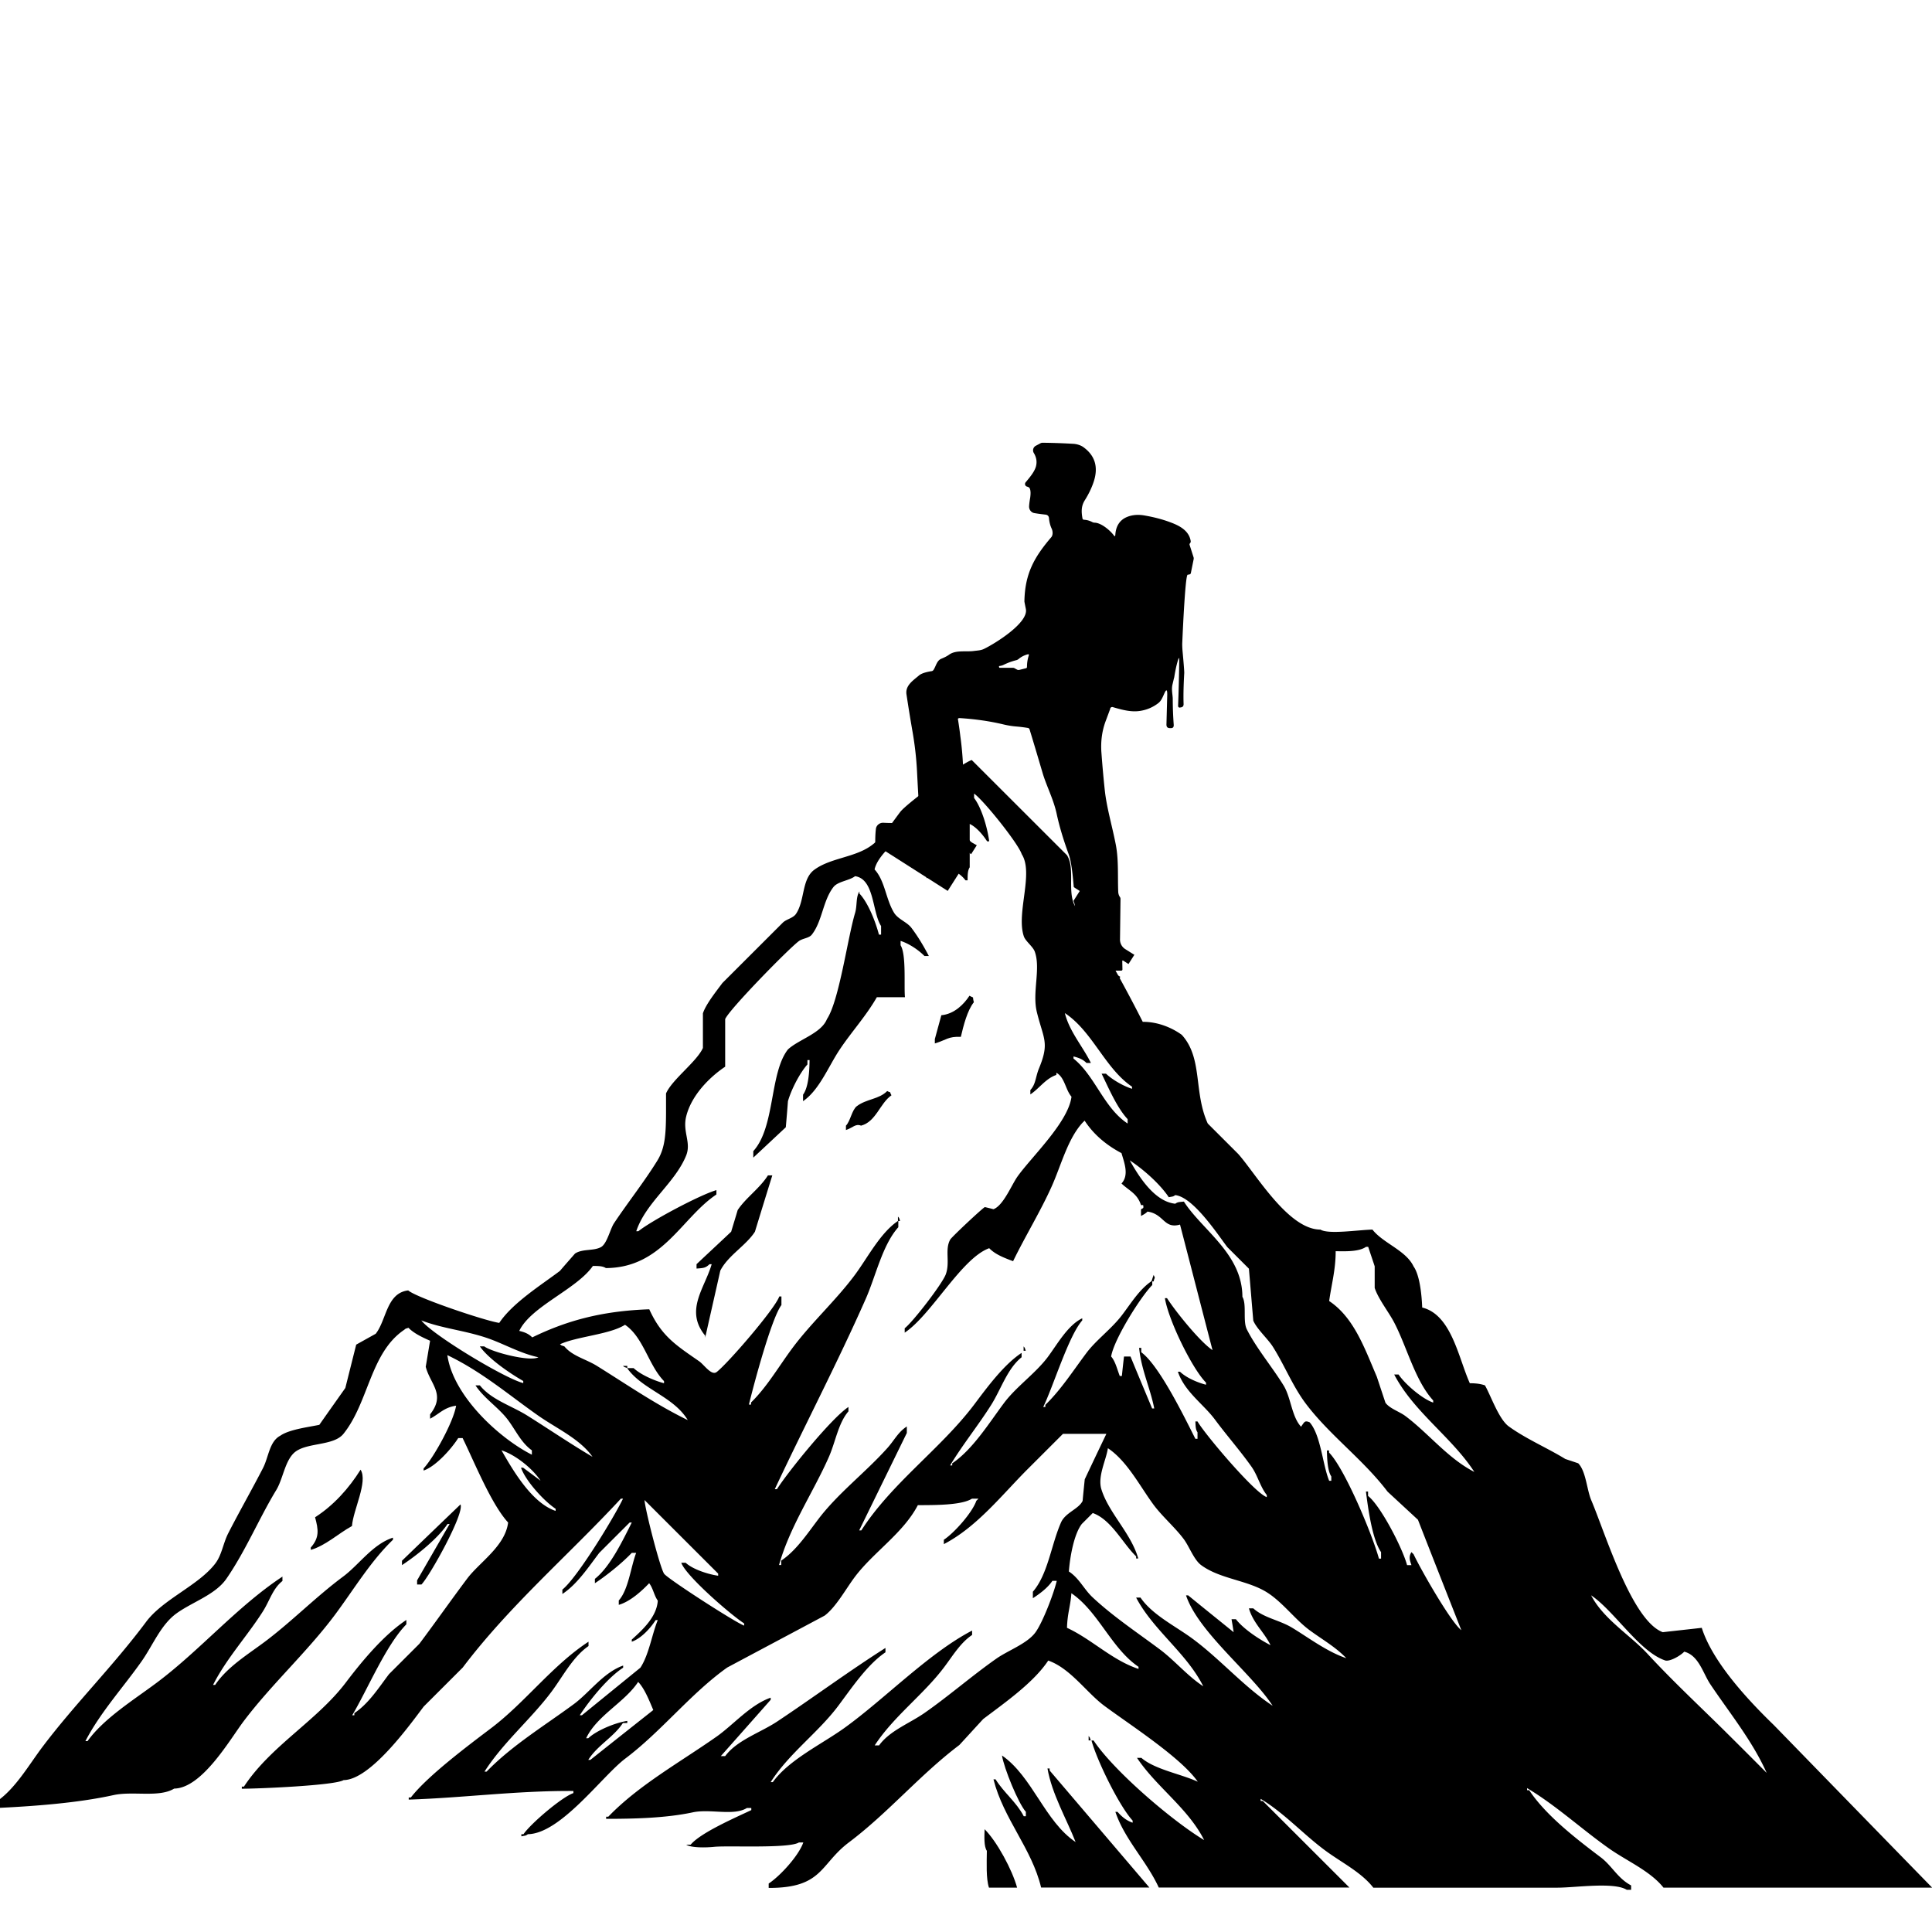 <?xml version="1.0" encoding="UTF-8"?>
<svg data-bbox="-75 -75 900 900" height="1000" viewBox="0 0 750 750" width="1000" xmlns="http://www.w3.org/2000/svg" data-type="color">
    <g>
        <defs>
            <clipPath id="ac4b9dbc-0715-4690-acbd-3a226fd6d321">
                <path d="M232.379 171.79h300V450h-300Zm0 0"/>
            </clipPath>
            <clipPath id="02abd7c6-f3a6-49a9-afc5-ed00b6414d7f">
                <path d="M179 302h489v425H179Zm0 0"/>
            </clipPath>
            <clipPath id="1dfa46bd-f70b-4362-a7ce-3cd16fdf1a7b">
                <path d="m300.207 302.723 366.938 233.78-120.899 189.759L179.31 492.48Zm0 0"/>
            </clipPath>
            <clipPath id="5cf3f507-fd4d-4e81-a7bd-2755bfb5fb37">
                <path d="M330 353h420v397H330Zm0 0"/>
            </clipPath>
            <clipPath id="fd11aeca-02cc-45b4-9e51-46198164f0a6">
                <path d="M451.254 353.55 818.19 587.337 697.293 777.094 330.355 543.309Zm0 0"/>
            </clipPath>
            <clipPath id="41a37765-9ddf-457e-aaae-f0ecf839a45c">
                <path d="M358 322h62v63h-62Zm0 0"/>
            </clipPath>
            <clipPath id="2cf3be54-80d3-4255-8ef5-fed101f41ba0">
                <path d="m382.684 322.637 36.48 23.242-24.586 38.59-36.48-23.242Zm0 0"/>
            </clipPath>
            <clipPath id="4640f97f-cc3d-4910-a54c-dad35945f758">
                <path d="M0 295h750v438.7H0Zm0 0"/>
            </clipPath>
        </defs>
        <path fill="#ffffff" d="M825-75v900H-75V-75z" data-color="1"/>
        <path fill="#ffffff" d="M825-75v900H-75V-75z" data-color="1"/>
        <g clip-path="url(#ac4b9dbc-0715-4690-acbd-3a226fd6d321)">
            <path d="m512.41 427.285-14.695-21.855c-.192-.25-.442-.438-.692-.5-12.37-3.078-21.039-5.278-25.937-6.66-1.32-.375-2.7-1.567-2.953-3.075-.438-2.828-2.512-5.215-3.453-7.976-.125-.313-.25-.567-.504-.754a14.5 14.5 0 0 0-1.946-1.508c-7.66-5.21-16.078-10.676-25.308-16.453a4.37 4.37 0 0 1-2.137-3.957l.192-15.574c0-.25-.063-.504-.192-.692-.437-.629-.625-1.254-.687-1.945-.254-6.094.187-12.246-.88-18.086-1.382-7.285-3.581-14.508-4.335-21.418-.5-4.644-.942-9.605-1.317-14.695-.316-4.332.25-8.352 1.57-11.992.126-.317 1.821-4.899 1.821-4.899 0-.504.5-.883 1.004-.754 3.39 1.004 7.035 2.008 10.426 1.504a15.1 15.1 0 0 0 7.222-3.012c1.13-.816 1.758-2.386 2.32-3.644.817-1.883 1.196-1.758 1.196.254l-.312 11.68c0 .878.375 1.382 1.316 1.382h.25c.945.063 1.32-.379 1.258-1.32-.25-3.516-.375-6.781-.375-9.922 0-1.633-.567-3.582-.13-5.59.442-1.82.63-2.762.692-2.824.38-2.387.817-4.586 1.446-6.66.375-1.192.503-1.192.503.062a599 599 0 0 1-.441 17.649c0 .379.313.691.691.629l.313-.063c.754-.062 1.133-.504 1.133-1.258-.125-3.64 0-7.66.25-12.058.062-.625-.442-6.278-.692-8.98-.062-1.005-.125-2.008-.062-3.012.25-5.84 1.195-26.063 2.074-26.188l.688-.129q.473-.094.566-.562l1.066-5.278c.067-.312.067-.625-.062-.941l-1.504-4.711c-.066-.25 0-.375.125-.562.062-.063.125-.125.187-.254.125-.188.125-.375.125-.625-.628-4.02-4.27-5.97-7.851-7.286-3.137-1.195-6.594-2.074-10.297-2.703-2.7-.437-5.086-.125-7.16.88-2.45 1.257-3.77 3.519-3.957 6.722q-.094.844-.563.187c-1.32-1.82-4.836-4.898-7.476-4.96-.25 0-.563-.063-.817-.188-1.066-.566-2.132-.879-3.265-.945-.313 0-.563-.188-.625-.5-.442-2.512-.567-4.711.879-7.036 1.504-2.386 2.699-4.835 3.515-7.347 1.82-5.653.442-10.11-4.144-13.375-1.004-.692-2.324-1.07-3.453-1.196a245 245 0 0 0-12.246-.437 1.8 1.8 0 0 0-.946.25l-1.758.941a2 2 0 0 0-.753 2.766c1.07 1.758 1.32 3.516.816 5.336-.625 2.074-2.32 4.082-3.953 6.031-.504.563-.254 1.504.5 1.696.441.125.816.312.941.5.63.94.442 2.703.317 3.707-.125.753-.38 2.195-.442 3.453-.062 1.257.817 2.449 2.074 2.636 1.82.317 4.145.567 4.145.567.941.062 1.445.566 1.508 1.445.125 1.379.437 2.762 1.066 4.082.438 1.004.504 2.45-.187 3.266-6.657 7.785-10.239 14.191-10.426 24.93 0 .124.187 1.07.566 2.953 1.067 5.34-11.933 13.375-16.203 15.449-1.258.629-2.512.629-3.894.816-3.016.438-6.973-.441-9.61 1.383-.941.688-2.008 1.191-3.078 1.633-1.758.687-2.07 2.762-3.012 4.27-.191.312-.503.566-.878.566-2.325.375-3.958.941-4.774 1.633-2.262 1.945-5.402 3.89-4.898 7.347a645 645 0 0 0 2.449 15.07c.816 4.837 1.379 9.735 1.633 14.57.25 4.9.5 9.735.816 14.571 0 .313.125.563.375.817.441.437.566.878.504 1.378-.125.442-.441.817-1.004 1.196-3.957 2.449-9.172 2.512-13.754 2.262-1.445-.063-2.765 1.003-2.89 2.449-.188 1.57-.25 3.265-.25 5.023 0 1.067.503 1.758 1.507 2.008a.552.552 0 0 1 .375.816l-9.48 18.59c-.192.38-.692.567-1.07.38a27.7 27.7 0 0 0-6.215-2.075c-.38-.063-.63.062-.817.379-1.695 2.512-3.328 5.023-4.71 7.723-5.965 11.87-12.247 23.425-18.653 34.601a.93.93 0 0 1-.941.441l-9.735-1.507c-.629-.125-1.195.187-1.508.754l-11.43 22.168c-.124.19-.374.253-.566 0-1.191-1.696-2.949-2.008-4.27-3.012q-3.766-2.83-7.534-4.711c-.63-.317-1.32-.125-1.758.375l-30.586 45.973 22.547.187s258.426-.187 258.426-.566l19.027.25c-.063-.88-19.469-21.602-19.969-22.356m-80.7-50.492h3.517c.375 0 .503-.188.503-.5l-.062-3.078c0-.38.125-.442.437-.254a1240 1240 0 0 1 20.036 13.254c1.695 1.129 3.578 2.324 4.457 4.207.941 2.07 1.507 4.144 2.574 6.09a75 75 0 0 1 2.45 5.023c3.519 7.79 6.847 14.7 9.987 20.79.688 1.382.5 1.57-.629.503-1.003-.945-2.074-2.324-3.078-4.02-4.27-7.035-8.289-13.69-12.183-19.972-1.883-3.078-3.39-7.66-6.594-9.356-7.79-4.207-15.008-8.289-21.477-12.246-.566-.316-.503-.441.063-.441M388 258.539a4.9 4.9 0 0 0 1.445-.375 25 25 0 0 1 5.086-1.887c.313-.062.63-.25.88-.437.94-.817 2.136-1.445 3.515-1.82.441-.13.566.062.441.437a14.3 14.3 0 0 0-.691 4.395c0 .316-.125.503-.438.566l-2.511.629c-.317.062-.63.062-.946-.125l-.816-.442c-.25-.187-.563-.25-.88-.25H388a.134.134 0 0 1-.125-.125l-.062-.316c-.063-.125.062-.25.187-.25m-15.45 20.223c5.966.375 11.747 1.191 17.208 2.511 1.633.375 3.203.63 4.773.754q2.262.187 4.524.567c.312.062.5.25.625.562 1.695 5.528 3.328 11.055 4.96 16.582 1.508 5.274 4.337 10.422 5.59 16.328 1.008 4.707 2.575 9.922 4.711 15.762.817 2.324 1.508 7.035 2.012 14.129.063.566 0 1.133-.129 1.633-.125.379-.187.754-.25 1.133-.062.312 0 .625.125.941.692 1.508.817 3.14.442 4.774-.125.437.062 1.066.25 1.44.566.946.441 1.134-.504.442-8.98-6.656-17.832-13.566-26.75-20.722-4.207-3.457-8.227-5.97-12.75-8.48-.88-.567-1.57-1.446-1.82-2.45-1.005-4.145-1.258-8.164-.942-12.121a19.6 19.6 0 0 0-.062-4.27q-.568-4.523-.567-4.71c0-5.965-.379-11.93-1.195-17.77-.25-2.2-.563-4.274-.88-6.344-.187-.441.063-.691.63-.691m-2.07 57.777c-.882-.504-1.632-1.07-2.324-1.82-.441-.442-.379-.567.25-.317 1.57.63 3.266.942 4.961 1.004.313 0 .63-.125.817-.437a11.6 11.6 0 0 0 1.507-3.516c.125-.441.375-.566.754-.254 2.7 1.887 5.274 3.77 7.852 5.528 6.027 4.207 11.867 9.168 18.023 13.503 3.328 2.32 6.403 4.961 9.668 7.41.38.25.317.817-.062 1.067-.5.25-1.067.188-1.82-.125-9.231-4.207-16.579-8.164-26.188-14.195-4.711-2.887-9.106-5.461-13.438-7.848m31.711 103.055-.187.187c-.063.063-.063.063-.125 0-6.781-5.46-12.75-11.68-17.774-18.715-.062-.125-.062-.187 0-.312l.192-.188c.187-.187.437-.187.625 0a236 236 0 0 1 17.27 18.84q.099.094 0 .188m14.07-44.653c-6.972-9.48-13.628-19.09-20.097-28.761-.566-.88-2.137-2.137-2.574-3.516-.188-.441-.063-.566.375-.316l4.648 2.828c.25.125.442.375.504.629.625 1.695 1.633 3.011 2.887 3.953 16.516 11.683 30.27 21.73 41.2 29.957a511 511 0 0 1 8.288 6.281c1.192.879 2.45 1.883 3.703 2.824.254.254.254.317-.125.192-.879-.192-1.757-.817-2.449-1.07-11.742-4.208-23.55-8.352-35.355-12.247a1.93 1.93 0 0 1-1.004-.754m61.923 43.336-.125.25c0 .063-.067.063-.067 0-2.637-1.32-5.273-2.449-8.035-3.515-2.012-.754-3.832-1.762-5.844-2.387-10.675-3.52-19.906-6.785-27.695-9.926-1.566-.625-2.887-1.758-4.016-3.265a311 311 0 0 1-9.297-13.88c-.69-1.128-.5-1.378.692-.753 18.59 10.238 36.297 21.98 54.324 33.222.125.063.125.125.063.254m30.582-1.257L492.5 414.16a1.88 1.88 0 0 0-1.066-.754l-16.329-4.96c-1.066-.313-1.882-1.067-2.386-2.075l-1.258-2.637c-.438-1.004-.188-1.316.816-.941 7.414 2.574 14.633 4.648 21.73 6.219a3 3 0 0 1 1.946 1.441c3.77 6.469 7.727 13 11.809 19.531 1.32 2.075 1.883 4.145 2.324 6.407.566 2.386.125 2.574-1.32.629m0 0" fill="#000000" data-color="2"/>
        </g>
        <g clip-path="url(#02abd7c6-f3a6-49a9-afc5-ed00b6414d7f)">
            <g clip-path="url(#1dfa46bd-f70b-4362-a7ce-3cd16fdf1a7b)">
                <path d="m300.207 302.723 366.918 233.77L546.227 726.25 179.309 492.48Zm0 0" fill="#ffffff" data-color="1"/>
            </g>
        </g>
        <g clip-path="url(#5cf3f507-fd4d-4e81-a7bd-2755bfb5fb37)">
            <g clip-path="url(#fd11aeca-02cc-45b4-9e51-46198164f0a6)">
                <path d="m451.254 353.55 366.918 233.77L697.27 777.078l-366.915-233.77Zm0 0" fill="#ffffff" data-color="1"/>
            </g>
        </g>
        <g clip-path="url(#41a37765-9ddf-457e-aaae-f0ecf839a45c)">
            <g clip-path="url(#2cf3be54-80d3-4255-8ef5-fed101f41ba0)">
                <path d="m382.684 322.637 36.48 23.242-24.605 38.617-36.477-23.242Zm0 0" fill="#ffffff" data-color="1"/>
            </g>
        </g>
        <g clip-path="url(#4640f97f-cc3d-4910-a54c-dad35945f758)">
            <path fill-rule="evenodd" d="M660.621 631.922c-5.047.582-10.098 1.113-15.144 1.695-12.036-4.508-22.23-38.21-27.762-51.258-1.746-4.168-2.04-11.25-5.047-14.304-1.7-.582-3.352-1.114-5.047-1.696-6.746-4.172-15.191-7.761-21.89-12.609-3.883-2.812-6.891-11.734-9.27-15.953-1.555-.535-3.3-.824-5.875-.824-4.414-9.75-7.086-26.578-18.492-29.391-.192-5.043-.969-12.605-3.348-15.953-2.96-6.254-11.793-8.973-15.969-14.305-5.726.145-17.082 1.938-20.191 0-12.52 0-25.09-21.726-31.934-29.387l-11.797-11.785c-5.582-12.218-1.843-25.363-10.093-34.43-3.739-2.714-9.223-5.093-15.145-5.042a556 556 0 0 0-21.015-37.828c-1.454-2.422-4.95-5.723-5.872-8.387-2.085-5.774.485-13.63-2.523-18.477l-36.984-36.953c-4.368 1.55-25.094 16.684-27.762 20.172-3.352 4.414-7.234 10.426-11.797 13.434-6.504 4.363-15.82 4.511-21.887 9.261-4.562 3.786-3.351 11.739-6.746 16.828-1.07 1.649-3.594 2.04-5.05 3.348-7.86 7.856-15.676 15.664-23.54 23.52-2.328 3.152-6.406 8.195-7.57 11.78v13.435c-2.379 5.335-11.941 12.222-14.316 17.652v7.566c-.051 8.098-.34 13.578-3.352 18.477-5.047 8.195-11.55 16.39-16.84 24.344-1.504 2.277-2.718 7.953-5.047 9.261-2.914 1.598-7.183.582-10.097 2.52-1.942 2.23-3.93 4.46-5.871 6.742-7.477 5.625-18.348 12.414-23.54 20.172-5.581-.824-32.132-9.793-35.335-12.606-8.446.97-8.395 11.442-12.618 16.825q-3.79 2.109-7.574 4.218c-1.406 5.578-2.812 11.203-4.222 16.828-3.348 4.754-6.746 9.508-10.094 14.31-4.418.917-11.7 1.792-15.145 4.218-4.27 2.23-4.511 8.289-6.746 12.605-4.222 8.196-9.222 16.973-13.445 25.22-2.035 3.976-2.473 8.39-5.047 11.784-6.504 8.531-20.336 13.867-26.887 22.692-12.718 17.07-27.761 31.96-40.382 48.738-5.192 6.933-10.485 16.148-17.668 20.996-.532 1.457-.145.824-.825 1.7v.823c14.903-.68 32.227-1.941 46.254-5.043 7.621-1.648 17.668 1.067 23.54-2.523 10.823-.191 21.55-18.91 26.89-26.039 10.726-14.258 24.605-26.867 35.332-41.172 7.332-9.797 13.98-20.996 22.715-29.387v-.824c-7.957 2.617-13.153 10.524-19.363 15.13-10.68 7.952-19.903 17.41-30.29 25.218-6.648 4.992-14.703 9.844-19.363 16.824h-.824c5.238-10.328 13.344-19.059 19.363-28.562 2.672-4.22 3.785-8.778 7.57-11.782v-1.699c-17.664 11.688-31.933 28.563-48.777 41.172-8.734 6.547-20.578 13.867-26.887 22.695h-.824c5.774-11.152 14.801-21 21.887-31.086 4.371-6.254 7.379-14.062 13.445-18.476 6.164-4.461 15.047-7.223 19.367-13.43 7.426-10.719 12.762-23.57 19.364-34.434 2.574-4.218 3.3-10.863 6.746-14.304 4.465-4.414 15.387-2.617 19.367-7.567 9.805-12.172 10.387-31.422 23.54-40.343.874-.68.194-.293 1.698-.825 2.086 2.18 5.438 3.73 8.395 5.043-.582 3.344-1.113 6.739-1.695 10.086 1.746 6.836 7.859 10.668 1.695 18.477v1.695c3.547-1.84 5.437-4.41 10.097-5.043-1.019 6.305-8.785 20.27-12.62 24.344v.824c4.804-1.648 10.874-8.535 13.445-12.61h1.699c4.516 9.169 11.066 25.606 17.668 32.786-1.164 9.262-11.262 15.516-15.969 21.871-6.36 8.484-12.133 16.727-18.492 25.215-3.93 3.93-7.863 7.855-11.793 11.785-4.031 5.332-7.863 11.395-13.445 15.129v.824h-.825c6.016-10.137 13.102-27.254 21.016-35.304v-1.696c-8.738 5.77-17.23 16.004-23.539 24.344-11.215 14.789-29.172 24.586-39.508 40.348h-.828v.824c6.555 0 36.16-1.262 39.508-3.348 10.437-.097 25.726-21.433 31.113-28.562l15.14-15.13c18.302-24.198 41.016-43.546 61.4-65.566h.823c-3.64 7.52-17.761 30.7-23.539 35.305v1.7c5.778-3.786 10.145-10.477 14.32-15.958q5.894-5.89 11.794-11.781h.824c-3.492 6.934-8.348 17.164-14.316 21.867v1.7c4.562-3.008 10.484-7.758 14.316-11.786h1.7c-2.138 5.676-2.962 14.211-6.747 18.477V623c4.418-1.262 8.93-5.383 11.793-8.39 1.504 1.843 1.941 4.847 3.352 6.742-.391 6.496-6.313 11.683-10.098 15.128v.825c3.687-1.262 7.328-5.336 9.27-8.39h.828c-2.235 5.382-3.399 13.386-6.75 18.476l-22.711 18.476h-.828c3.933-6.012 10.824-14.547 16.843-18.476v-.825c-7.719 2.715-13.152 10.621-19.367 15.13-11.21 8.245-24.074 16.1-33.633 26.042h-.828c7.332-11.445 18.106-20.418 26.067-31.086 4.367-5.867 8.25-13.48 14.316-17.652v-1.695c-14.125 9.261-24.559 23.566-37.86 33.605-8.831 6.692-24.605 18.477-31.109 26.867h-.824v.825c21.16-.68 41.887-3.493 63.922-3.348v.824c-4.613 1.602-16.746 12.027-19.367 15.957h-.825v.824c1.747-.34 1.602-.195 2.524-.824 12.812-.246 28.879-22.648 37.855-29.39 14.078-10.618 25.29-25.168 39.508-35.301 12.621-6.742 25.238-13.434 37.86-20.176 4.515-3.441 8.3-10.523 11.793-15.129 7.136-9.457 18.785-16.973 24.367-27.738 5.773-.047 16.89.144 21.015-2.524h2.524l-.824.825c-1.653 4.707-8.594 12.464-12.622 15.132v1.696c13.008-6.739 22.813-19.446 32.809-29.387l13.445-13.434h16.844a2778 2778 0 0 0-8.398 17.653c-.29 2.812-.582 5.625-.825 8.39-1.554 3.2-6.699 4.508-8.398 8.391-3.832 8.727-5.047 20.074-10.918 26.863v2.524c2.621-1.7 5.824-4.075 7.57-6.742h1.7c-1.118 4.851-5.582 16.488-8.399 20.171-3.3 4.317-10.629 6.887-15.14 10.09-9.32 6.547-18.446 14.5-27.762 20.996-5.824 4.075-13.543 6.887-17.668 12.61h-1.7c7.426-11.348 18.88-19.64 26.887-30.262 3.352-4.41 6.313-9.504 10.922-12.606v-1.699c-16.793 8.73-34.023 26.625-49.601 37.824-8.786 6.305-21.504 12.32-27.762 21h-.828c7.086-11.105 18.3-19.109 26.066-29.386 5.192-6.887 11.356-16.2 18.492-21v-1.696c-14.27 9.067-28.105 19.301-42.035 28.563-6.504 4.316-15.625 7.227-20.187 13.434h-1.7c6.454-7.278 12.91-14.551 19.364-21.872v-.824c-8.008 2.813-14.461 10.524-21.016 15.13-14.074 9.89-30.285 18.862-42.031 31.085h-.824v.824c11.453 0 23.441-.34 33.636-2.523 6.793-1.453 15.872 1.504 21.016-1.695h1.695v.824c-6.015 2.86-19.703 8.777-23.539 13.43h-1.699c1.992 1.261 7.621 1.164 10.922.824 5.535-.532 29.074.73 32.809-1.696h1.699c-1.844 5.239-9.028 13.043-13.442 15.953v1.7c21.063.047 19.848-9.168 31.11-17.653 15.336-11.543 27.566-26.234 42.906-37.824 3.105-3.347 6.164-6.742 9.27-10.09 8.25-6.254 19.511-14.062 25.238-22.695 8.687 3.059 14.898 12.512 21.89 17.652 9.754 7.227 29.75 20.078 36.157 29.387-6.309-2.957-16.696-4.75-21.887-9.262h-1.7c7.524 11.301 19.801 19.496 26.063 31.91-12.328-7.37-35.14-26.914-42.906-38.648h-.824c2.183 7.953 10.824 25.508 15.969 31.082v.824c-2.524-.87-4.274-2.422-5.875-4.218h-.825c3.594 10.718 12.133 19.109 16.844 29.386h74.016l-33.637-33.605h-.824v-.824c9.27 5.578 16.695 13.918 25.238 20.175 6.117 4.508 13.883 8.34 18.492 14.305h71.492c6.989 0 21.891-2.281 26.891.824h1.7v-1.699c-5.196-2.715-7.427-7.613-11.798-10.91-9.367-7.078-21.304-16.246-27.761-26.04h-.825v-.823c11.356 6.789 21.309 16.05 31.938 23.52 6.844 4.8 15.918 8.679 21.016 15.128h104.3c-20.48-21-40.914-41.996-61.398-63.043-9.61-9.308-23.781-24.293-28.05-37.824M229.188 683.18h-.825c3.688-5.77 9.758-8.73 13.446-14.305h1.699v-.824c-4.805.726-12.04 3.781-15.145 6.738h-.824c4.223-8.875 14.852-13.82 20.191-21.871 2.524 2.57 4.415 7.52 5.872 10.914-8.153 6.45-16.309 12.898-24.415 19.348m210.257-261.332v.824c-3.445-1.117-7.668-3.543-10.097-5.867h-1.7c2.72 5.574 5.973 13.238 10.098 17.648v1.7c-9.27-6.11-12.621-18.477-21.016-25.22v-.824c2.282.582 3.641 1.164 5.047 2.524h1.7c-3.106-6.352-8.348-12.219-10.098-19.348 10.726 7.078 15.582 21.48 26.066 28.563m-275.875 90.73c7.957 3.106 16.551 3.832 25.239 6.742 6.55 2.18 13.054 6.059 20.191 7.563-3.203 1.844-17.91-1.938-21.016-4.219h-1.699c3.348 4.8 11.649 10.477 16.84 13.434v.824c-7.668-2.035-35.672-19.059-39.555-24.344m52.125 73.953c-9.172-3.054-16.5-15.613-21.015-23.52 5.484 1.747 12.23 7.227 15.144 11.786-2.234-1.7-4.465-3.348-6.746-5.043h-.828c1.848 5.234 9.031 13.043 13.445 15.953zm-10.918-36.953c-6.261-3.926-13.98-6.156-18.492-11.781h-1.7c3.349 5.09 9.028 8.629 12.618 13.43 3.012 4.027 5.145 8.875 9.27 11.785v1.699c-12.52-6.305-30.528-22.695-32.809-38.652 13.543 6.5 23.781 15.421 35.336 23.52 6.988 4.898 16.16 9.019 21.016 15.956-8.496-4.996-17.04-10.816-25.239-15.957m26.938-19.348c-4.32-2.668-9.516-3.78-12.621-7.566-1.457-.531-.824-.144-1.7-.824 6.602-3.055 19.317-3.781 25.239-7.563 7.183 4.848 9.125 15.758 15.144 21.868v.828c-3.98-1.07-9.078-3.348-11.797-5.871h-2.523c5.973 8.39 17.91 10.914 23.543 20.175-12.477-6.062-23.883-13.968-35.285-21.047m57.172 100.82c-3.059-.972-30.043-18.382-31.11-20.175-1.699-2.766-7.328-24.828-7.574-28.562 9.516 9.503 19.078 19.058 28.59 28.562v.824c-4.223-.629-9.95-2.57-12.621-5.043h-1.7c1.798 5.14 19.415 20.367 24.368 23.52.047.34.047.629.047.875m132.89-105.862c-5.097 6.789-9.902 14.304-15.968 20.171v.825h-.825c4.028-8.293 9.805-27.496 15.145-33.606v-.824c-5.633 2.668-9.805 10.281-13.445 15.129-4.758 6.304-12.086 11.347-16.844 17.652-5.774 7.711-12.18 18.137-20.188 23.52v.824h-.828c4.856-8.05 11.02-15.664 15.969-23.52 3.836-6.109 6.262-14.062 11.793-18.476v-1.696c-6.938 4.56-13.492 13.528-18.488 20.172-12.961 17.118-31.938 30.36-43.73 48.739h-.829l18.492-37.828v-2.52c-3.492 2.277-4.851 5.383-7.57 8.39-8.399 9.407-19.316 17.65-26.89 27.739-4.126 5.43-8.59 12.172-14.317 15.953v1.695h-.824c4.172-14.933 13.394-28.414 19.363-41.992 2.574-5.87 3.64-13.094 7.574-17.652v-1.7c-6.555 4.317-23.25 24.88-27.762 31.91h-.828c11.555-24.636 24.465-49.32 35.336-73.952 3.883-8.825 6.453-20.852 12.617-27.739v-2.523c-6.988 4.656-11.84 14.258-16.84 21-7.327 9.89-17.035 18.668-24.367 28.562-5.191 6.985-9.8 14.985-15.964 20.996v.825h-.829c1.848-7.66 8.739-33.461 12.622-38.649v-3.347h-.825c-1.699 4.851-20.093 26.14-24.367 29.39-2.039 1.407-4.805-2.863-6.746-4.218-8.93-6.208-14.61-9.7-19.363-20.176-18.98.633-32.664 4.703-45.43 10.91-1.36-1.356-2.766-1.988-5.047-2.52 4.563-9.554 22.278-16.148 28.586-25.218 2.281 0 3.832.05 5.047.824 21.938-.094 29.414-19.59 42.906-28.563V462c-6.457 1.89-25.238 11.879-30.285 15.953H247c3.738-11.203 15-18.621 19.367-29.387 2.04-5.09-1.457-9.164 0-15.128 1.988-8.149 8.98-15.227 15.145-19.352v-18.477c1.601-3.78 24.558-27.25 28.586-30.257 1.504-1.118 3.93-1.118 5.047-2.524 4.078-5.187 4.273-13.187 8.398-18.476 1.746-2.23 6.164-2.473 8.394-4.22 7.575 1.118 6.602 13.919 10.098 19.352v3.344h-.828c-1.355-5.14-4.223-12.414-7.57-15.953v-.824c-1.457 2.183-.825 5.48-1.7 8.39-2.91 9.7-6.164 33.993-10.917 41.168-2.188 5.532-10.97 7.907-15.145 11.786-7.184 9.214-4.902 30.066-13.445 39.476v2.52c4.222-3.926 8.398-7.856 12.62-11.786.29-3.343.583-6.738.825-10.085 1.262-4.508 4.61-11.008 7.57-14.305v-1.7h.828c-.05 4.61-.437 10.575-2.527 13.434v2.524c6.41-4.414 9.902-13.63 14.32-20.176 4.465-6.692 10.192-12.945 14.317-20.172h10.922c-.438-4.266.582-16.586-1.7-20.172v-1.7c3.348 1.067 6.989 3.54 9.27 5.868h1.7c-1.942-3.734-4.177-7.516-6.747-10.91-1.7-2.277-5.195-3.348-6.746-5.867-3.254-5.336-3.496-12.367-7.57-16.828 2.133-10.137 26.984-23.325 31.933-33.606h1.7c-1.165 4.899-2.23 15.031-5.047 19.348-.922 3.539-1.895 2.379-4.223 4.219-2.477 3.152-1.941 9.261-4.223 12.609v.824c2.524-.87 4.27-2.426 5.871-4.219 4.079.582 7.282 2.375 9.274 5.043h.824c0-2.277.047-3.832.824-5.043v-16.828c2.621 1.215 5.243 4.364 6.746 6.742h.825c-.727-5.433-2.961-12.996-5.871-16.828v-1.699c3.64 2.524 17.085 19.254 18.492 23.52 4.758 7.422-2.235 22.89.824 31.91.633 1.844 3.496 3.93 4.223 5.867 2.425 6.691-1.067 15.86.824 23.52 2.574 10.476 5 11.785.824 21.87-1.355 3.298-1.21 6.11-3.348 8.391v1.696c3.446-2.278 5.922-6.157 10.098-7.563v-.824c3.25 1.695 3.543 6.64 5.871 9.262-1.215 9.941-15.676 23.52-21.015 31.082-2.329 3.347-5.438 11.156-9.27 12.609-1.117-.29-2.234-.582-3.352-.824-.968.437-12.859 11.59-13.441 12.61-2.184 3.929 0 8.679-1.7 13.433-1.312 3.683-12.765 18.523-15.968 20.996v1.699c10.387-6.887 22.035-28.902 32.809-32.781 2.332 2.422 5.777 3.73 9.27 5.043 4.757-9.797 10.823-19.64 15.144-29.387 3.593-8.148 6.117-18.137 11.793-24.348.293-.289.582-.578.828-.824 3.492 5.383 8.445 9.508 14.316 12.61 1.02 3.59 3.059 8.488 0 11.785 3.008 2.86 6.117 3.879 7.57 8.39h.829c.386 1.649-.391 1.067-.829 1.696v2.523c1.07-.582 1.75-.922 2.524-1.7 6.457.923 6.312 6.84 12.621 5.044 4.223 16.246 8.395 32.492 12.617 48.738-4.898-3.25-14.363-15.035-17.664-20.176h-.824c1.406 8.633 10.629 27.45 15.965 32.782v.828c-3.543-.922-7.715-2.766-10.094-5.047h-.824c2.62 7.762 9.851 12.512 14.316 18.476 4.707 6.356 9.95 12.27 14.317 18.477 2.379 3.394 3.3 7.664 5.875 10.91v.824c-4.758-1.648-23.977-24.343-26.891-29.386h-.824c.097 2.136.097 3.105.824 4.218v2.524h-.824c-4.27-8.438-14.028-28.516-21.016-33.606v-1.699h-.824c.824 8.488 4.27 15.422 5.871 23.52h-.824c-2.817-6.739-5.63-13.434-8.395-20.172h-2.523a381 381 0 0 0-.828 7.562h-.825c-.968-2.472-1.699-5.718-3.347-7.562 1.117-6.79 11.598-23.375 15.969-27.739v-1.699c-4.954 3.25-8.204 8.73-11.797 13.434-4.075 5.336-9.95 9.555-13.735 14.598m20.192 122.687c-10.29-3.395-18.106-11.492-27.762-15.953.145-5.625 1.36-8.438 1.7-13.434 10.48 7.13 15.53 21.434 26.062 28.563zm59.699-15.953c-4.902-3.008-11.066-3.832-15.145-7.567h-1.699c1.653 5.723 5.922 9.215 8.399 14.31-4.418-2.282-10.485-6.259-13.446-10.09h-1.699c.293 1.698.582 3.347.824 5.042-5.87-4.75-11.793-9.504-17.664-14.304h-.828c4.805 14.304 25.29 30.066 33.637 42.87-11.164-7.37-20.387-18.136-31.11-26.042-6.554-4.848-15.582-9.215-20.19-15.953h-1.7c6.695 12.703 19.558 21.48 26.062 34.43-6.164-4.024-11.066-9.99-16.84-14.306-8.835-6.597-18.058-12.707-26.066-20.175-3.445-3.2-5.191-7.418-9.27-10.086.438-5.867 2.04-14.645 5.047-18.477q2.115-2.109 4.223-4.219c7.235 2.57 11.649 11.832 16.844 16.829v.824h.824c-2.816-9.844-11.453-17.653-14.316-26.867-1.555-4.993 1.89-11.442 2.523-15.953 7.473 4.996 12.328 14.597 17.664 21.87 3.399 4.606 8.399 8.876 11.797 13.434 2.133 2.86 3.93 8 6.746 10.086 7.473 5.527 18.442 5.82 26.063 10.91 5.726 3.782 10.484 10.235 15.968 14.305 5 3.687 10.094 6.5 14.317 10.914-7.426-2.473-14.559-7.906-20.965-11.785m47.078-28.563-.824-.824c-1.164 1.793-.633 3.2 0 5.043h-1.7c-1.843-6.789-10.288-23.035-15.144-26.867v-1.695h-.824c.824 6.496 2.426 18.523 5.871 23.52v2.519h-.824c-2.668-9.649-13.348-35.059-19.364-41.168v-.828h-.828c.051 3.203.246 7.953 1.7 10.09v1.695h-.825c-2.57-6.254-3.25-17.746-7.57-22.696-1.941-.824-1.992-.191-3.351 1.7-3.637-3.93-3.883-11.25-6.747-15.957-4.27-6.98-10.726-14.692-14.316-21.871-1.602-3.2.047-9.602-1.7-12.606-.046-16.684-15.628-25.898-22.714-36.953-1.941.195-2.379.144-3.348.824-8.203-.824-14.32-10.91-17.668-16.828 5.145 3.348 11.746 9.168 15.145 14.305 1.746-.336 1.601-.192 2.523-.825 6.989.825 16.309 15.036 20.192 20.176 2.812 2.813 5.629 5.625 8.394 8.387.582 6.742 1.117 13.434 1.7 20.176 1.406 3.297 5.628 7.031 7.57 10.086 4.562 7.226 7.574 15.035 12.62 21.87 9.27 12.415 22.474 21.919 31.938 34.43q5.894 5.456 11.793 10.91c5.582 14.31 11.211 28.567 16.84 42.872-4.222-3.297-15.87-23.813-18.539-29.485m-3.348-53.78c-2.28-1.65-5.972-2.813-7.574-5.044-1.113-3.344-2.23-6.738-3.347-10.086-4.758-11.105-8.883-22.984-18.493-29.386.875-6.403 2.524-12.075 2.524-19.352 4.418.098 9.176.148 11.793-1.695h.828c.824 2.523 1.7 5.043 2.523 7.566v8.387c1.407 4.316 5.485 9.41 7.57 13.433 4.95 9.504 8.106 22.551 15.145 30.262v.824c-4.37-1.504-11.02-7.273-13.445-10.91h-1.7c7.622 14.594 22.329 24.293 31.114 37.824-10.34-5.285-17.91-15.132-26.938-21.824m124.446 122.69c-10.242-10.136-20.485-19.64-30.29-30.261-6.843-7.371-17.081-13.434-21.886-22.696 9.027 6.063 18.539 21.676 28.586 25.22 1.601.726 5.824-1.555 7.57-3.348 5.633 1.457 7.235 8.293 10.098 12.609 7.328 10.96 16.305 21.918 21.887 34.43a2561 2561 0 0 0-15.965-15.953m0 0" fill="#000000" data-color="2"/>
        </g>
        <path fill-rule="evenodd" d="M373 402.496c1.02-4.363 2.523-10.281 5.047-13.43-.727-2.718.437-1.312-1.7-2.523-2.136 3.297-5.921 7.129-10.917 7.566-.828 3.102-1.7 6.157-2.528 9.262v1.695c4.614-1.406 5.145-2.761 10.098-2.57m0 0" fill="#000000" data-color="2"/>
        <path fill-rule="evenodd" d="M344.41 423.543c-3.203 3.25-8.008 3.008-11.793 5.867-1.941 1.504-2.472 5.774-4.222 7.567v1.695c2.765-.918 3.69-2.567 5.875-1.695 5.824-1.551 7.277-8.633 11.793-11.786-1.118-2.035.386-.582-1.653-1.648m0 0" fill="#000000" data-color="2"/>
        <path fill-rule="evenodd" d="M286.363 469.758c-.824 2.812-1.699 5.625-2.523 8.39-4.465 4.22-8.98 8.391-13.445 12.61v1.695c2.914-.195 3.543-.289 5.046-1.695h.829c-2.672 9.308-10.582 17.894-2.524 27.738v.824c1.942-8.683 3.93-17.363 5.871-26.043 3.008-5.914 10-9.746 13.445-15.129a5204 5204 0 0 1 6.747-21.87h-1.7c-3.203 5.09-8.59 8.679-11.746 13.48m0 0" fill="#000000" data-color="2"/>
        <path fill-rule="evenodd" d="M348.586 472.281v1.696h.824c-.531-1.504-.144-.872-.824-1.696m0 0" fill="#000000" data-color="2"/>
        <path fill-rule="evenodd" d="M447.84 494.926a52 52 0 0 0-.824 2.523h.824c.39-1.89.73-.922 0-2.523m0 0" fill="#000000" data-color="2"/>
        <path fill-rule="evenodd" d="M397.363 524.363h.825c-.532-1.457-.145-.824-.825-1.699zm0 0" fill="#000000" data-color="2"/>
        <path fill-rule="evenodd" d="M241.809 530.23c.875.68.195.29 1.699.825v-.825zm0 0" fill="#000000" data-color="2"/>
        <path fill-rule="evenodd" d="M120.664 601.66c5.777-1.695 10.676-6.351 15.969-9.262.484-6.304 6.262-17.168 3.347-21.87-4.562 7.273-10.433 13.82-17.667 18.476 1.312 4.898 1.75 7.855-1.696 11.785.047.29.047.582.047.871m0 0" fill="#000000" data-color="2"/>
        <path fill-rule="evenodd" d="M161.918 615.094h1.7c3.253-3.395 16.745-27.543 15.144-31.082a9084 9084 0 0 0-22.715 21.867v1.7c5.68-3.735 13.93-10.329 17.668-15.954h.824c-4.223 7.273-8.398 14.547-12.621 21.867zm0 0" fill="#000000" data-color="2"/>
        <path fill-rule="evenodd" d="M422.602 675.613h.824c-.531-1.453-.145-.824-.824-1.695zm0 0" fill="#000000" data-color="2"/>
        <path fill-rule="evenodd" d="M407.46 686.527h-.827c1.699 9.844 7.379 19.543 10.922 28.563-11.989-8.004-16.696-25.363-28.586-33.61.777 4.95 6.355 18.625 9.27 21.872v1.699h-.825c-2.863-5.528-7.719-9.117-10.922-14.305h-.824c3.883 15.371 14.898 26.863 18.492 41.996h42.031c-12.91-15.133-25.773-30.262-38.683-45.39-.047-.243-.047-.536-.047-.825m0 0" fill="#000000" data-color="2"/>
        <path fill-rule="evenodd" d="M383.094 718.484c-.047 4.75-.34 10.813.824 14.305h10.922c-1.89-6.934-7.813-17.894-12.617-22.695-.098 2.91-.293 6.691.87 8.39m0 0" fill="#000000" data-color="2"/>
    </g>
</svg>
